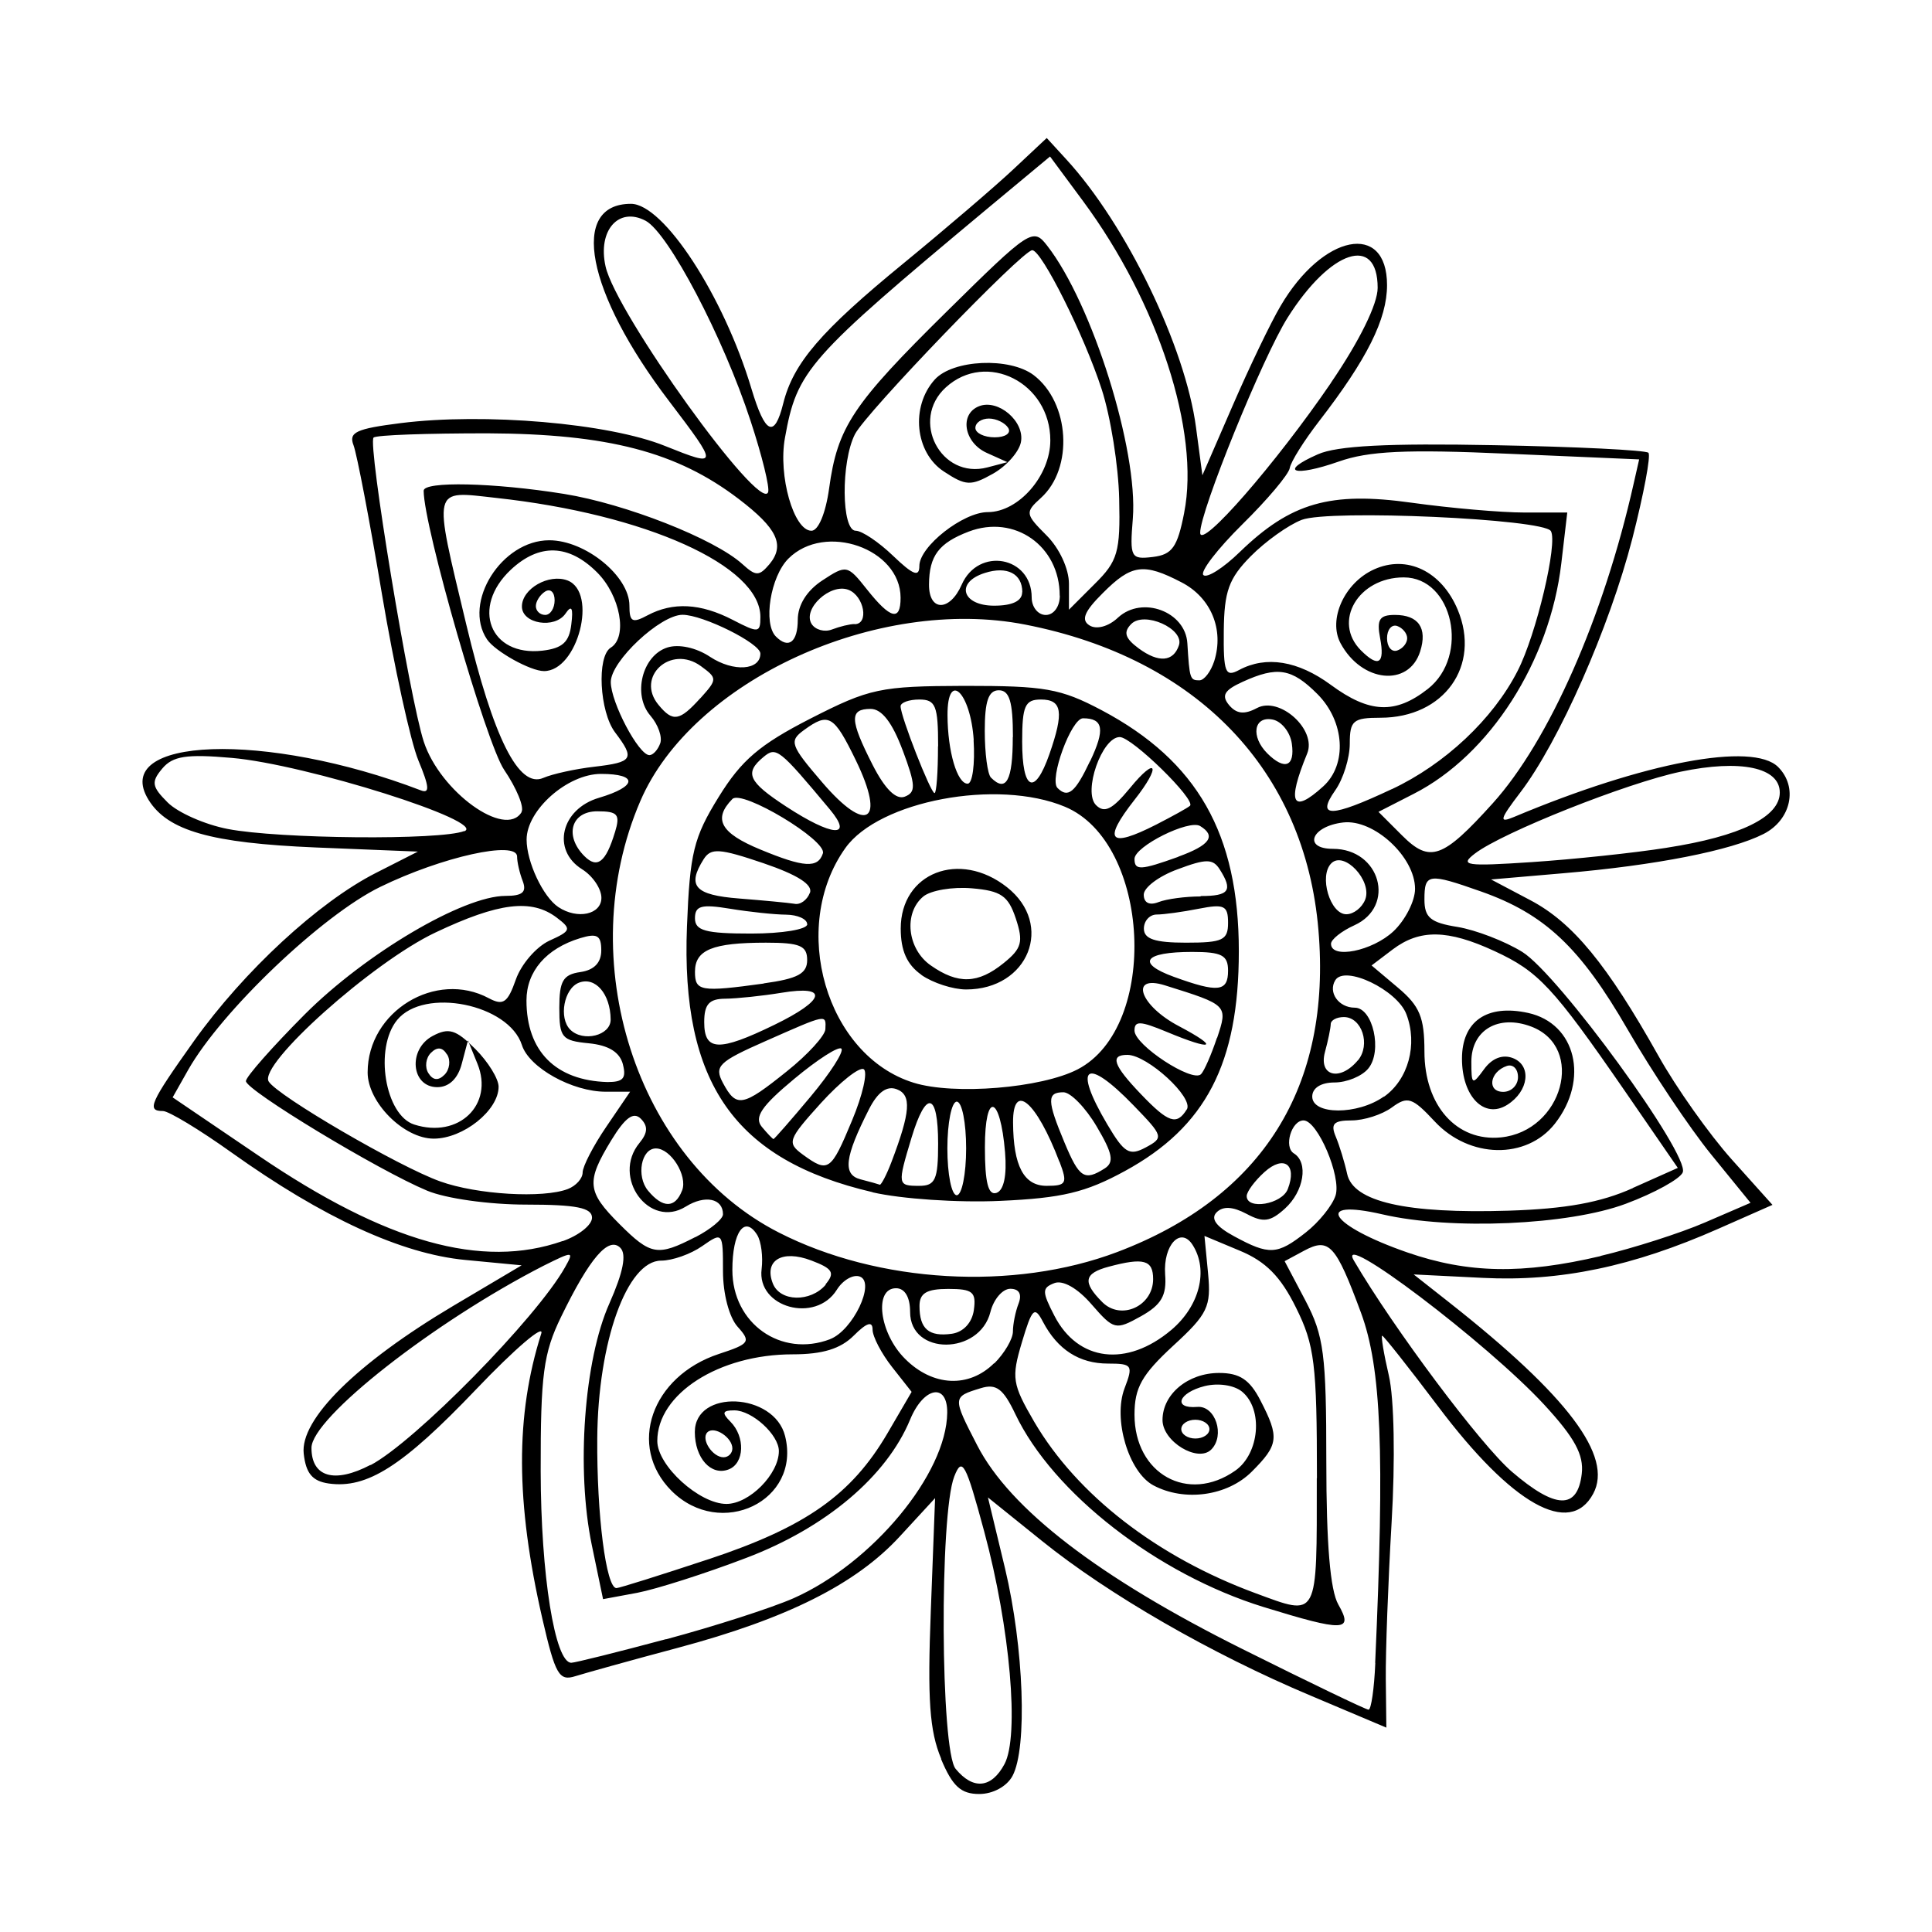 <?xml version="1.0" encoding="utf-8"?><!-- Uploaded to: SVG Repo, www.svgrepo.com, Generator: SVG Repo Mixer Tools -->
<svg fill="#000000" width="800px" height="800px" viewBox="0 0 14 14" role="img" focusable="false" aria-hidden="true" xmlns="http://www.w3.org/2000/svg"><path d="m 6.82,12.744 c -0.084,-0.2 -0.1,-0.428 -0.075,-1.071 l 0.031,-0.817 -0.257,0.279 c -0.317,0.344 -0.815,0.594 -1.608,0.806 -0.334,0.089 -0.667,0.182 -0.741,0.205 -0.119,0.038 -0.146,-0.01 -0.24,-0.417 -0.194,-0.845 -0.196,-1.472 -0.008,-2.065 0.024,-0.074 -0.19,0.108 -0.474,0.406 -0.53,0.555 -0.788,0.719 -1.066,0.68 C 2.264,10.733 2.217,10.677 2.201,10.535 2.172,10.286 2.584,9.879 3.284,9.463 L 3.78,9.169 3.371,9.13 C 2.909,9.086 2.34,8.824 1.677,8.351 1.446,8.186 1.222,8.051 1.181,8.051 1.06,8.051 1.086,7.993 1.406,7.543 1.769,7.035 2.307,6.538 2.723,6.326 L 3.028,6.171 2.286,6.141 C 1.528,6.109 1.216,6.02 1.077,5.797 0.792,5.338 1.93,5.298 3.049,5.727 3.116,5.753 3.111,5.701 3.032,5.511 2.975,5.374 2.856,4.829 2.767,4.301 2.679,3.773 2.586,3.29 2.562,3.227 2.525,3.132 2.58,3.107 2.904,3.066 c 0.605,-0.076 1.507,0 1.916,0.166 C 5.209,3.388 5.209,3.381 4.848,2.906 4.248,2.119 4.125,1.477 4.572,1.477 c 0.237,0 0.672,0.668 0.873,1.339 0.1,0.333 0.167,0.363 0.231,0.106 C 5.749,2.631 5.948,2.399 6.545,1.91 6.851,1.659 7.211,1.351 7.344,1.226 L 7.585,1 7.726,1.154 C 8.161,1.627 8.59,2.514 8.667,3.099 L 8.713,3.444 8.932,2.94 C 9.052,2.663 9.208,2.338 9.279,2.218 9.585,1.695 10.051,1.603 10.051,2.066 c 0,0.247 -0.145,0.537 -0.493,0.987 C 9.45,3.193 9.354,3.345 9.346,3.392 c -0.008,0.046 -0.163,0.23 -0.343,0.407 C 8.823,3.977 8.695,4.143 8.72,4.167 8.745,4.192 8.864,4.117 8.984,4 9.354,3.642 9.639,3.56 10.23,3.643 c 0.28,0.039 0.648,0.071 0.818,0.071 l 0.309,0 -0.043,0.367 c -0.083,0.711 -0.518,1.39 -1.069,1.671 l -0.256,0.131 0.17,0.17 c 0.203,0.203 0.295,0.17 0.658,-0.232 0.408,-0.452 0.804,-1.35 1.021,-2.316 l 0.04,-0.176 -0.949,-0.041 C 10.188,3.255 9.918,3.268 9.7,3.345 9.375,3.459 9.261,3.419 9.55,3.292 c 0.139,-0.062 0.508,-0.081 1.278,-0.066 0.595,0.011 1.098,0.036 1.117,0.055 0.019,0.019 -0.034,0.3 -0.117,0.624 -0.166,0.643 -0.531,1.47 -0.811,1.837 -0.15,0.197 -0.158,0.225 -0.046,0.178 0.945,-0.397 1.731,-0.545 1.914,-0.362 0.146,0.146 0.094,0.383 -0.105,0.485 -0.235,0.12 -0.781,0.228 -1.453,0.285 l -0.522,0.045 0.284,0.15 c 0.308,0.162 0.557,0.466 0.928,1.127 0.13,0.233 0.37,0.571 0.532,0.752 l 0.295,0.329 -0.392,0.173 C 11.832,9.178 11.305,9.288 10.746,9.26 l -0.502,-0.025 0.259,0.204 c 0.859,0.677 1.188,1.114 1.042,1.385 -0.169,0.315 -0.589,0.079 -1.125,-0.634 C 10.208,9.909 10.026,9.679 10.016,9.679 c -0.01,0 0.011,0.13 0.048,0.288 0.039,0.167 0.047,0.615 0.02,1.067 -0.025,0.429 -0.044,0.938 -0.042,1.132 l 0.004,0.353 -0.549,-0.232 C 8.779,11.985 8.034,11.556 7.549,11.165 L 7.159,10.851 7.283,11.366 c 0.136,0.57 0.163,1.3 0.054,1.503 C 7.296,12.945 7.196,13 7.096,13 6.963,13 6.902,12.944 6.819,12.746 Z m 0.459,0.039 c 0.109,-0.204 0.041,-0.989 -0.147,-1.685 -0.134,-0.497 -0.16,-0.545 -0.217,-0.399 -0.108,0.275 -0.1,1.987 0.01,2.119 0.127,0.154 0.26,0.141 0.354,-0.035 z M 9.965,12.05 C 10.034,10.518 10.01,9.912 9.862,9.512 9.679,9.018 9.631,8.966 9.45,9.063 l -0.141,0.076 0.151,0.286 c 0.133,0.254 0.151,0.388 0.151,1.168 0,0.593 0.028,0.931 0.087,1.034 0.112,0.196 0.042,0.198 -0.542,0.018 -0.77,-0.238 -1.526,-0.825 -1.799,-1.399 -0.087,-0.183 -0.138,-0.221 -0.249,-0.187 -0.207,0.063 -0.207,0.065 -0.027,0.414 0.238,0.463 0.884,0.959 1.921,1.476 0.485,0.242 0.896,0.44 0.915,0.44 0.019,0 0.041,-0.152 0.049,-0.339 z M 4.826,11.879 c 0.351,-0.094 0.766,-0.228 0.923,-0.297 0.572,-0.253 1.11,-0.902 1.115,-1.345 0.002,-0.22 -0.171,-0.188 -0.269,0.05 -0.17,0.411 -0.61,0.783 -1.187,1.002 -0.298,0.114 -0.654,0.227 -0.79,0.253 l -0.248,0.046 -0.082,-0.394 C 4.175,10.648 4.232,9.857 4.416,9.445 4.516,9.219 4.542,9.089 4.495,9.042 4.41,8.957 4.273,9.116 4.066,9.542 3.938,9.805 3.917,9.96 3.918,10.66 c 8.799e-4,0.751 0.103,1.39 0.222,1.389 0.026,0 0.335,-0.077 0.686,-0.171 z m 4.717,-1.167 c 0,-0.828 -0.017,-0.966 -0.152,-1.237 C 9.28,9.25 9.172,9.141 8.984,9.063 L 8.728,8.956 8.754,9.226 c 0.023,0.243 -9.999e-4,0.295 -0.254,0.527 -0.226,0.209 -0.279,0.303 -0.279,0.498 0,0.43 0.388,0.646 0.73,0.406 0.176,-0.123 0.204,-0.444 0.05,-0.572 -0.058,-0.048 -0.173,-0.065 -0.271,-0.041 -0.191,0.048 -0.234,0.166 -0.054,0.151 0.131,-0.011 0.203,0.207 0.101,0.309 -0.097,0.097 -0.353,-0.058 -0.353,-0.214 0,-0.188 0.185,-0.341 0.41,-0.341 0.149,0 0.222,0.048 0.3,0.2 0.138,0.267 0.132,0.32 -0.063,0.515 -0.177,0.177 -0.488,0.22 -0.714,0.099 C 8.178,10.666 8.064,10.283 8.149,10.06 8.213,9.893 8.205,9.881 8.029,9.881 7.821,9.881 7.664,9.78 7.558,9.579 7.497,9.462 7.479,9.479 7.405,9.727 c -0.077,0.258 -0.07,0.302 0.09,0.577 0.311,0.53 0.89,0.978 1.603,1.241 0.459,0.169 0.444,0.196 0.444,-0.834 z m -4.409,0.587 c 0.705,-0.234 1.035,-0.466 1.297,-0.913 L 6.606,10.086 6.465,9.907 C 6.387,9.808 6.323,9.685 6.323,9.635 c 0,-0.064 -0.042,-0.051 -0.136,0.043 -0.096,0.096 -0.226,0.136 -0.443,0.136 -0.534,0 -0.981,0.286 -0.981,0.628 0,0.179 0.305,0.456 0.501,0.456 0.166,0 0.38,-0.216 0.38,-0.383 0,-0.118 -0.194,-0.295 -0.323,-0.295 -0.086,0 -0.092,0.018 -0.029,0.081 0.11,0.11 0.103,0.303 -0.012,0.347 -0.127,0.049 -0.245,-0.082 -0.245,-0.271 0,-0.313 0.575,-0.287 0.654,0.029 0.118,0.47 -0.467,0.752 -0.823,0.397 C 4.544,10.48 4.719,9.973 5.21,9.811 5.433,9.738 5.443,9.723 5.345,9.614 5.284,9.546 5.239,9.376 5.239,9.211 c 0,-0.282 -0.002,-0.285 -0.151,-0.181 -0.083,0.058 -0.216,0.105 -0.297,0.105 -0.247,0 -0.458,0.587 -0.463,1.288 -0.004,0.553 0.064,1.085 0.139,1.085 0.02,0 0.319,-0.094 0.666,-0.209 z m 6.328,-0.619 c 0.016,-0.138 -0.051,-0.261 -0.271,-0.5 C 10.779,9.733 9.669,8.893 9.811,9.135 c 0.288,0.492 0.921,1.338 1.145,1.53 0.317,0.272 0.475,0.276 0.506,0.015 z M 2.685,10.617 C 3.006,10.448 3.889,9.55 4.095,9.182 4.161,9.065 4.154,9.065 3.939,9.172 3.146,9.578 2.257,10.275 2.257,10.492 c 0,0.212 0.167,0.26 0.428,0.123 z m 2.622,-0.121 c 0,-0.08 -0.132,-0.166 -0.181,-0.117 -0.049,0.049 0.037,0.181 0.117,0.181 0.035,0 0.064,-0.029 0.064,-0.064 z m 3.457,-0.14 c 0,-0.037 -0.046,-0.068 -0.102,-0.068 -0.056,0 -0.102,0.03 -0.102,0.068 0,0.037 0.046,0.068 0.102,0.068 0.056,0 0.102,-0.03 0.102,-0.068 z M 7.204,9.881 c 0.075,-0.075 0.136,-0.179 0.136,-0.232 0,-0.053 0.018,-0.144 0.041,-0.203 0.026,-0.068 0.004,-0.107 -0.06,-0.107 -0.056,0 -0.121,0.076 -0.144,0.168 -0.079,0.314 -0.582,0.317 -0.582,0 0,-0.107 -0.038,-0.172 -0.102,-0.172 -0.162,0 -0.121,0.326 0.065,0.511 0.201,0.202 0.464,0.214 0.647,0.031 z M 8.487,9.638 C 8.693,9.464 8.759,9.204 8.642,9.021 8.556,8.886 8.428,9.021 8.443,9.235 8.455,9.388 8.416,9.455 8.268,9.538 8.084,9.64 8.072,9.638 7.91,9.452 7.809,9.335 7.702,9.274 7.64,9.298 c -0.09,0.035 -0.09,0.061 8.199e-4,0.237 0.171,0.331 0.524,0.374 0.846,0.103 z M 6.015,9.704 C 6.18,9.641 6.345,9.295 6.232,9.251 6.184,9.232 6.108,9.275 6.064,9.346 5.91,9.593 5.483,9.475 5.519,9.196 c 0.011,-0.089 -0.003,-0.2 -0.032,-0.247 -0.091,-0.146 -0.18,-0.02 -0.18,0.254 0,0.388 0.353,0.637 0.709,0.501 z M 7.057,9.492 c 0.018,-0.13 -0.009,-0.152 -0.186,-0.152 -0.157,0 -0.208,0.031 -0.208,0.124 0,0.166 0.068,0.224 0.234,0.201 0.084,-0.012 0.147,-0.08 0.16,-0.172 z M 8.356,9.269 c 0,-0.139 -0.068,-0.158 -0.322,-0.09 -0.18,0.048 -0.191,0.112 -0.046,0.257 0.135,0.135 0.368,0.029 0.368,-0.167 z m -2.373,0.037 c 0.069,-0.083 0.052,-0.113 -0.104,-0.172 -0.213,-0.081 -0.344,0 -0.279,0.166 0.052,0.134 0.273,0.138 0.383,0.01 z M 8.095,9.073 C 9.15,8.674 9.65,7.875 9.554,6.741 9.457,5.583 8.678,4.77 7.429,4.526 6.358,4.316 5.015,4.931 4.64,5.805 4.145,6.955 4.61,8.404 5.643,8.931 6.365,9.3 7.346,9.356 8.095,9.073 Z M 6.323,8.639 C 5.323,8.406 4.933,7.848 4.978,6.713 4.999,6.181 5.026,6.069 5.208,5.775 5.373,5.508 5.504,5.396 5.873,5.207 c 0.429,-0.219 0.504,-0.235 1.116,-0.237 0.582,0 0.694,0.018 0.995,0.177 0.693,0.368 0.993,0.896 0.993,1.746 0,0.813 -0.239,1.273 -0.826,1.593 C 7.867,8.641 7.696,8.682 7.248,8.702 6.943,8.716 6.53,8.688 6.323,8.64 Z M 7.001,8.322 c 0,-0.186 -0.03,-0.339 -0.068,-0.339 -0.037,0 -0.068,0.152 -0.068,0.339 0,0.186 0.03,0.339 0.068,0.339 0.037,0 0.068,-0.153 0.068,-0.339 z m 0.282,0.028 C 7.248,7.932 7.137,7.904 7.137,8.314 c 0,0.255 0.024,0.35 0.084,0.33 0.053,-0.018 0.076,-0.126 0.062,-0.294 z m -0.823,0.07 C 6.598,8.057 6.607,7.934 6.498,7.893 6.427,7.866 6.361,7.913 6.298,8.036 6.12,8.386 6.105,8.512 6.236,8.546 c 0.067,0.017 0.13,0.035 0.14,0.039 0.01,0 0.048,-0.07 0.084,-0.165 z M 6.798,8.288 c 0,-0.374 -0.087,-0.394 -0.193,-0.043 -0.103,0.342 -0.102,0.348 0.057,0.348 0.115,0 0.136,-0.045 0.136,-0.305 z m 0.879,0.131 C 7.51,7.98 7.339,7.835 7.341,8.135 c 0.002,0.314 0.078,0.458 0.243,0.458 0.144,0 0.153,-0.018 0.094,-0.174 z m 0.328,0.048 C 8.075,8.422 8.063,8.359 7.947,8.163 7.867,8.027 7.758,7.915 7.706,7.915 c -0.121,0 -0.119,0.061 0.008,0.365 0.107,0.256 0.144,0.28 0.291,0.187 z M 6.174,8.12 C 6.252,7.934 6.289,7.767 6.259,7.748 6.228,7.729 6.088,7.84 5.948,7.994 5.709,8.259 5.701,8.281 5.818,8.367 6.002,8.501 6.021,8.488 6.174,8.12 Z M 8.215,8.011 C 7.867,7.651 7.771,7.72 8.024,8.148 8.147,8.356 8.184,8.378 8.302,8.315 8.434,8.244 8.431,8.234 8.215,8.011 Z M 5.875,7.945 C 6.018,7.774 6.117,7.619 6.097,7.599 6.077,7.579 5.923,7.678 5.754,7.819 5.517,8.016 5.464,8.096 5.52,8.165 c 0.041,0.049 0.079,0.089 0.085,0.089 0.006,0 0.128,-0.139 0.27,-0.309 z m 2.725,0.095 C 8.653,7.955 8.315,7.645 8.17,7.644 c -0.129,-5e-4 -0.103,0.075 0.097,0.284 0.2,0.209 0.26,0.229 0.333,0.111 z M 5.702,7.763 C 5.854,7.642 5.979,7.504 5.981,7.458 5.986,7.348 5.996,7.346 5.55,7.543 5.205,7.695 5.174,7.726 5.239,7.848 5.336,8.029 5.381,8.021 5.702,7.763 Z M 7.809,7.749 C 8.403,7.441 8.338,6.105 7.717,5.846 7.227,5.641 6.37,5.803 6.126,6.145 5.716,6.72 5.987,7.65 6.621,7.846 6.914,7.937 7.546,7.885 7.809,7.749 Z M 6.677,7.064 C 6.572,6.99 6.527,6.889 6.527,6.729 c 0,-0.405 0.426,-0.571 0.77,-0.3 0.344,0.271 0.156,0.741 -0.296,0.741 -0.095,0 -0.241,-0.047 -0.324,-0.105 z M 7.274,6.978 C 7.404,6.873 7.417,6.825 7.361,6.656 7.306,6.491 7.254,6.455 7.042,6.437 6.902,6.425 6.745,6.452 6.691,6.496 6.546,6.616 6.574,6.877 6.745,6.996 6.942,7.134 7.087,7.13 7.274,6.978 Z M 8.819,7.523 C 8.899,7.283 8.898,7.283 8.441,7.14 8.181,7.059 8.259,7.287 8.543,7.436 8.842,7.594 8.792,7.618 8.456,7.478 8.261,7.397 8.221,7.396 8.221,7.468 c 0,0.105 0.419,0.379 0.482,0.316 0.023,-0.023 0.075,-0.142 0.116,-0.265 z M 5.61,7.427 c 0.373,-0.181 0.398,-0.29 0.053,-0.233 -0.14,0.023 -0.323,0.042 -0.407,0.043 -0.117,5e-4 -0.153,0.04 -0.153,0.17 0,0.211 0.106,0.215 0.507,0.02 z M 5.534,7.126 C 5.781,7.092 5.849,7.055 5.849,6.957 c 0,-0.104 -0.052,-0.126 -0.299,-0.126 -0.387,0 -0.514,0.052 -0.514,0.211 0,0.141 0.04,0.148 0.499,0.085 z M 8.899,7.034 c 0,-0.112 -0.045,-0.136 -0.26,-0.136 -0.349,0 -0.408,0.08 -0.134,0.18 0.322,0.117 0.394,0.109 0.394,-0.044 z m 0,-0.347 c 0,-0.125 -0.028,-0.138 -0.212,-0.102 -0.116,0.023 -0.254,0.042 -0.305,0.042 -0.051,0 -0.093,0.046 -0.093,0.102 0,0.075 0.079,0.102 0.305,0.102 0.266,0 0.305,-0.018 0.305,-0.144 z m -3.05,0.01 c 0,-0.037 -0.069,-0.068 -0.152,-0.069 -0.084,-5e-4 -0.267,-0.02 -0.407,-0.043 -0.207,-0.034 -0.254,-0.022 -0.254,0.069 0,0.09 0.076,0.111 0.407,0.111 0.226,0 0.407,-0.03 0.407,-0.068 z M 5.869,6.471 C 5.892,6.411 5.781,6.34 5.532,6.255 5.213,6.147 5.152,6.143 5.099,6.226 4.976,6.421 5.035,6.486 5.357,6.511 c 0.177,0.014 0.357,0.031 0.399,0.038 0.043,0.01 0.093,-0.028 0.112,-0.078 z m 2.832,0.022 c 0.207,0 0.235,-0.04 0.137,-0.194 -0.049,-0.077 -0.099,-0.077 -0.304,0 -0.135,0.049 -0.246,0.132 -0.246,0.184 0,0.059 0.041,0.08 0.107,0.054 0.059,-0.023 0.196,-0.041 0.305,-0.041 z M 5.963,6.184 C 5.994,6.09 5.376,5.719 5.307,5.79 5.165,5.935 5.221,6.037 5.51,6.156 5.826,6.287 5.927,6.293 5.963,6.184 Z m 2.575,0.024 c 0.229,-0.083 0.277,-0.15 0.159,-0.222 -0.081,-0.05 -0.476,0.147 -0.476,0.238 0,0.085 0.044,0.083 0.317,-0.015 z M 8.377,5.976 C 8.496,5.915 8.607,5.854 8.623,5.839 8.669,5.797 8.203,5.341 8.114,5.341 7.985,5.341 7.846,5.738 7.942,5.834 8.003,5.895 8.06,5.866 8.187,5.712 8.384,5.471 8.416,5.549 8.221,5.796 7.988,6.093 8.037,6.149 8.377,5.976 Z M 6.014,5.866 C 5.645,5.424 5.625,5.409 5.533,5.485 5.393,5.601 5.421,5.664 5.696,5.844 6.031,6.063 6.187,6.074 6.014,5.866 Z M 6.202,5.51 C 6.042,5.181 6.005,5.16 5.825,5.291 5.717,5.37 5.727,5.4 5.957,5.668 6.282,6.048 6.42,5.959 6.202,5.51 Z M 6.541,5.437 C 6.466,5.236 6.39,5.137 6.309,5.137 c -0.155,0 -0.152,0.079 0.015,0.407 0.089,0.174 0.169,0.253 0.232,0.229 0.082,-0.032 0.08,-0.082 -0.015,-0.337 z m 0.257,-0.029 c 0,-0.294 -0.018,-0.339 -0.136,-0.339 -0.075,0 -0.136,0.022 -0.136,0.049 0,0.073 0.218,0.629 0.246,0.629 0.014,0 0.025,-0.152 0.025,-0.339 z m 1.101,0.109 c 0.11,-0.231 0.097,-0.312 -0.051,-0.312 -0.085,0 -0.247,0.442 -0.185,0.505 0.076,0.076 0.128,0.033 0.235,-0.193 z M 7.056,5.363 C 7.033,5.015 6.865,4.855 6.866,5.182 c 9.999e-4,0.264 0.07,0.497 0.146,0.497 0.035,0 0.054,-0.142 0.043,-0.317 z M 7.34,5.341 c 0,-0.256 -0.025,-0.339 -0.102,-0.339 -0.075,0 -0.102,0.078 -0.102,0.294 0,0.162 0.02,0.314 0.045,0.339 0.11,0.11 0.158,0.021 0.158,-0.294 z M 7.604,5.466 c 0.107,-0.306 0.093,-0.397 -0.061,-0.397 -0.115,0 -0.136,0.045 -0.136,0.305 0,0.355 0.09,0.397 0.197,0.092 z M 11.598,9.101 C 11.834,9.045 12.176,8.936 12.356,8.858 L 12.685,8.716 12.4,8.366 C 12.243,8.173 11.971,7.766 11.795,7.461 11.451,6.865 11.194,6.623 10.732,6.46 10.349,6.325 10.322,6.329 10.322,6.518 c 0,0.131 0.044,0.168 0.24,0.199 0.132,0.022 0.343,0.103 0.469,0.181 0.262,0.162 1.213,1.468 1.163,1.597 -0.018,0.047 -0.204,0.15 -0.413,0.228 -0.414,0.155 -1.265,0.192 -1.762,0.077 -0.511,-0.118 -0.38,0.082 0.18,0.276 0.44,0.152 0.834,0.159 1.4,0.026 z M 4.077,8.994 C 4.194,8.953 4.29,8.877 4.29,8.824 c 0,-0.072 -0.113,-0.095 -0.477,-0.095 -0.269,0 -0.582,-0.044 -0.718,-0.101 C 2.744,8.482 1.782,7.9 1.782,7.834 c 0,-0.031 0.192,-0.248 0.427,-0.484 0.441,-0.441 1.148,-0.858 1.454,-0.858 0.123,0 0.155,-0.027 0.125,-0.107 -0.023,-0.059 -0.041,-0.139 -0.041,-0.178 0,-0.119 -0.543,0.001 -0.992,0.22 C 2.334,6.632 1.606,7.326 1.364,7.752 L 1.251,7.952 1.873,8.374 c 0.925,0.629 1.618,0.824 2.204,0.619 z M 5.039,8.965 C 5.149,8.908 5.239,8.834 5.239,8.799 5.239,8.684 5.109,8.657 4.97,8.743 4.705,8.909 4.429,8.53 4.634,8.282 c 0.06,-0.073 0.063,-0.121 0.01,-0.175 -0.053,-0.053 -0.113,-0.01 -0.214,0.155 -0.184,0.302 -0.177,0.372 0.058,0.607 0.228,0.228 0.277,0.236 0.551,0.095 z m 4.423,-0.034 C 9.558,8.856 9.655,8.735 9.678,8.663 9.721,8.527 9.548,8.119 9.446,8.119 c -0.088,0 -0.145,0.193 -0.07,0.239 0.107,0.066 0.073,0.275 -0.065,0.4 C 9.205,8.854 9.154,8.861 9.033,8.796 8.933,8.743 8.862,8.739 8.816,8.785 8.771,8.83 8.812,8.888 8.942,8.958 9.198,9.097 9.255,9.094 9.462,8.931 Z M 11.833,8.608 12.158,8.463 11.771,7.901 C 11.253,7.151 11.148,7.039 10.83,6.892 10.491,6.735 10.288,6.732 10.092,6.88 L 9.939,6.996 10.13,7.157 c 0.158,0.133 0.192,0.215 0.192,0.463 0,0.392 0.234,0.654 0.554,0.622 0.448,-0.045 0.615,-0.653 0.22,-0.803 -0.238,-0.09 -0.434,0.025 -0.434,0.255 0,0.168 0.006,0.172 0.092,0.054 0.058,-0.08 0.134,-0.109 0.208,-0.081 0.139,0.053 0.117,0.24 -0.04,0.339 -0.166,0.105 -0.328,-0.06 -0.328,-0.334 0,-0.272 0.181,-0.397 0.479,-0.332 0.347,0.076 0.445,0.483 0.194,0.803 C 11.061,8.404 10.648,8.396 10.397,8.127 10.234,7.952 10.2,7.941 10.086,8.025 10.015,8.077 9.884,8.119 9.793,8.119 9.664,8.119 9.64,8.144 9.68,8.238 c 0.027,0.065 0.064,0.186 0.082,0.269 0.044,0.202 0.428,0.289 1.17,0.266 0.413,-0.013 0.668,-0.059 0.901,-0.164 z m -6.89,0.018 c 0.041,-0.107 -0.082,-0.304 -0.19,-0.304 -0.107,0 -0.144,0.201 -0.057,0.306 0.107,0.129 0.196,0.128 0.246,0 z m 4.389,-0.01 C 9.401,8.438 9.303,8.367 9.163,8.493 9.092,8.557 9.034,8.636 9.034,8.667 c 0,0.103 0.256,0.06 0.298,-0.051 z m -5.217,0 c 0.059,-0.023 0.107,-0.076 0.107,-0.12 0,-0.043 0.077,-0.193 0.172,-0.332 l 0.172,-0.253 -0.175,0 C 4.148,7.912 3.834,7.737 3.782,7.573 3.687,7.276 3.074,7.152 2.878,7.391 2.71,7.596 2.79,8.082 3.002,8.149 3.324,8.252 3.58,8.005 3.46,7.709 L 3.391,7.539 3.346,7.709 c -0.028,0.108 -0.093,0.169 -0.177,0.169 -0.19,0 -0.215,-0.274 -0.034,-0.371 0.117,-0.062 0.168,-0.047 0.309,0.094 0.093,0.093 0.169,0.216 0.169,0.274 0,0.171 -0.256,0.376 -0.47,0.376 -0.217,0 -0.479,-0.263 -0.479,-0.48 0,-0.442 0.494,-0.744 0.879,-0.537 C 3.647,7.289 3.679,7.266 3.738,7.098 3.777,6.987 3.886,6.861 3.98,6.817 4.139,6.745 4.143,6.732 4.035,6.65 3.852,6.511 3.614,6.54 3.156,6.757 2.7,6.972 1.871,7.714 1.947,7.837 2.012,7.942 2.892,8.455 3.19,8.561 3.457,8.657 3.936,8.685 4.115,8.616 Z M 10.028,7.948 C 10.205,7.824 10.275,7.568 10.191,7.349 10.124,7.173 9.745,6.991 9.676,7.103 c -0.054,0.088 0.024,0.199 0.141,0.199 0.132,0 0.202,0.316 0.098,0.441 -0.046,0.056 -0.156,0.101 -0.245,0.101 -0.098,0 -0.161,0.04 -0.161,0.102 0,0.134 0.329,0.135 0.519,0 z m 0.972,-0.143 c 0,-0.059 -0.036,-0.095 -0.08,-0.081 -0.126,0.042 -0.147,0.188 -0.027,0.188 0.059,0 0.107,-0.048 0.107,-0.107 z M 3.239,7.641 C 3.207,7.588 3.168,7.584 3.123,7.629 3.085,7.666 3.077,7.733 3.104,7.776 c 0.033,0.053 0.072,0.057 0.117,0.012 0.037,-0.037 0.046,-0.104 0.019,-0.147 z M 4.514,7.713 C 4.491,7.624 4.41,7.574 4.266,7.56 4.071,7.541 4.053,7.519 4.053,7.303 c 0,-0.194 0.027,-0.241 0.152,-0.259 0.1,-0.014 0.152,-0.068 0.152,-0.157 0,-0.109 -0.03,-0.126 -0.152,-0.089 -0.247,0.075 -0.39,0.241 -0.39,0.452 0,0.367 0.211,0.58 0.587,0.591 0.112,0 0.138,-0.026 0.112,-0.127 z M 9.84,7.684 c 0.094,-0.113 0.029,-0.314 -0.102,-0.314 -0.052,0 -0.095,0.023 -0.095,0.051 -5.499e-4,0.028 -0.019,0.119 -0.042,0.203 -0.047,0.175 0.11,0.214 0.239,0.059 z M 4.425,7.387 C 4.423,7.202 4.314,7.075 4.195,7.121 4.087,7.163 4.047,7.376 4.132,7.461 c 0.093,0.093 0.294,0.043 0.293,-0.073 z M 10.097,6.749 c 0.086,-0.081 0.157,-0.22 0.157,-0.308 0,-0.232 -0.299,-0.507 -0.521,-0.481 -0.231,0.027 -0.294,0.191 -0.074,0.191 0.343,0 0.459,0.416 0.155,0.554 -0.093,0.042 -0.169,0.103 -0.169,0.134 0,0.113 0.3,0.053 0.453,-0.091 z M 4.358,6.506 c 0,-0.066 -0.063,-0.159 -0.14,-0.207 C 3.995,6.16 4.065,5.862 4.341,5.781 4.618,5.699 4.626,5.608 4.355,5.608 c -0.243,0 -0.539,0.262 -0.539,0.476 0,0.162 0.119,0.415 0.23,0.489 0.138,0.092 0.312,0.054 0.312,-0.067 z m 5.535,0.012 C 9.945,6.382 9.74,6.163 9.647,6.256 c -0.091,0.091 -0.009,0.369 0.109,0.369 0.053,0 0.114,-0.048 0.137,-0.107 z M 4.456,6.032 C 4.496,5.901 4.477,5.879 4.328,5.879 c -0.19,0 -0.24,0.178 -0.093,0.325 0.093,0.093 0.155,0.045 0.221,-0.173 z m 7.622,0.111 c 0.534,-0.083 0.819,-0.223 0.819,-0.4 0,-0.182 -0.284,-0.242 -0.718,-0.151 -0.388,0.081 -1.291,0.44 -1.491,0.593 -0.114,0.087 -0.068,0.094 0.414,0.062 0.298,-0.02 0.738,-0.066 0.977,-0.104 z M 3.364,6.024 C 3.538,5.956 2.215,5.538 1.679,5.492 1.35,5.463 1.252,5.479 1.176,5.569 c -0.082,0.098 -0.076,0.131 0.039,0.246 0.073,0.073 0.269,0.16 0.435,0.192 0.369,0.072 1.543,0.083 1.714,0.015 z m 0.415,-0.14 C 3.8,5.849 3.744,5.712 3.653,5.578 3.523,5.386 3.07,3.816 3.07,3.556 c 0,-0.07 0.506,-0.059 1.017,0.023 0.446,0.072 1.09,0.325 1.293,0.509 0.098,0.089 0.121,0.088 0.196,0 C 5.69,3.95 5.633,3.829 5.352,3.615 4.906,3.275 4.407,3.144 3.533,3.14 c -0.435,0 -0.807,0.012 -0.826,0.031 -0.044,0.044 0.261,1.891 0.364,2.204 0.119,0.362 0.59,0.702 0.708,0.511 z M 10.085,5.719 C 10.469,5.539 10.819,5.211 10.997,4.862 11.133,4.598 11.29,3.932 11.238,3.848 11.184,3.76 9.633,3.69 9.433,3.767 9.336,3.804 9.17,3.923 9.064,4.03 8.904,4.192 8.871,4.285 8.868,4.571 c -0.003,0.303 0.011,0.338 0.111,0.284 0.196,-0.105 0.427,-0.067 0.665,0.108 0.28,0.206 0.467,0.214 0.703,0.029 0.305,-0.24 0.182,-0.808 -0.175,-0.808 -0.33,0 -0.518,0.321 -0.31,0.529 0.127,0.127 0.174,0.097 0.139,-0.088 -0.026,-0.136 -0.005,-0.169 0.107,-0.169 0.171,0 0.237,0.095 0.183,0.265 -0.083,0.26 -0.424,0.225 -0.577,-0.06 -0.092,-0.172 0.028,-0.438 0.243,-0.535 0.238,-0.108 0.489,0.013 0.606,0.292 0.17,0.407 -0.099,0.783 -0.56,0.783 -0.198,0 -0.222,0.021 -0.222,0.188 0,0.103 -0.047,0.256 -0.106,0.339 -0.14,0.2 -0.031,0.198 0.411,-0.01 z M 9.588,5.699 C 9.764,5.54 9.745,5.228 9.546,5.029 9.36,4.843 9.256,4.826 9.004,4.941 8.872,5.001 8.849,5.04 8.906,5.109 8.96,5.173 9.016,5.18 9.108,5.131 9.272,5.043 9.544,5.288 9.472,5.461 9.324,5.821 9.363,5.903 9.588,5.699 Z M 4.307,5.556 C 4.588,5.523 4.602,5.499 4.457,5.307 4.344,5.157 4.323,4.756 4.426,4.693 4.55,4.616 4.495,4.316 4.327,4.148 4.121,3.942 3.907,3.936 3.701,4.129 3.411,4.402 3.55,4.758 3.93,4.715 4.076,4.698 4.125,4.653 4.14,4.524 4.155,4.404 4.142,4.381 4.098,4.446 4.021,4.559 3.782,4.521 3.782,4.395 c 0,-0.129 0.195,-0.24 0.33,-0.189 0.222,0.085 0.075,0.657 -0.17,0.657 -0.098,0 -0.355,-0.143 -0.413,-0.23 -0.178,-0.267 0.106,-0.718 0.451,-0.718 0.262,0 0.581,0.26 0.581,0.473 0,0.119 0.021,0.13 0.131,0.071 0.184,-0.098 0.384,-0.088 0.618,0.033 0.187,0.097 0.2,0.095 0.2,-0.022 0,-0.37 -0.83,-0.744 -1.915,-0.862 C 3.127,3.556 3.137,3.514 3.378,4.522 3.576,5.35 3.759,5.715 3.937,5.637 4.001,5.609 4.167,5.572 4.307,5.556 Z M 9.361,5.388 C 9.349,5.305 9.286,5.226 9.221,5.214 9.085,5.188 9.062,5.337 9.183,5.459 9.31,5.585 9.385,5.555 9.361,5.388 Z m -4.577,-7e-4 C 4.801,5.341 4.769,5.251 4.714,5.187 4.582,5.036 4.653,4.75 4.836,4.692 c 0.082,-0.026 0.208,0 0.31,0.068 0.169,0.111 0.364,0.098 0.364,-0.024 0,-0.074 -0.416,-0.281 -0.564,-0.281 -0.161,0 -0.52,0.336 -0.52,0.487 0,0.147 0.202,0.53 0.28,0.53 0.026,0 0.061,-0.038 0.078,-0.085 z M 5.075,5.06 C 5.199,4.922 5.199,4.915 5.079,4.827 4.861,4.668 4.603,4.905 4.772,5.108 4.876,5.234 4.924,5.226 5.075,5.059 Z M 8.799,4.79 C 8.871,4.561 8.775,4.33 8.562,4.22 8.287,4.077 8.199,4.089 7.991,4.298 7.857,4.431 7.832,4.493 7.895,4.532 c 0.049,0.031 0.137,0.01 0.208,-0.058 0.175,-0.159 0.487,-0.042 0.501,0.187 0.016,0.258 0.019,0.269 0.087,0.269 0.035,0 0.083,-0.063 0.108,-0.14 z M 8.543,4.676 C 8.583,4.556 8.291,4.426 8.197,4.522 8.139,4.581 8.152,4.625 8.252,4.699 8.396,4.805 8.503,4.796 8.543,4.676 Z m 1.654,-0.051 c 0,-0.035 -0.033,-0.075 -0.073,-0.089 -0.04,-0.013 -0.073,0.027 -0.073,0.089 0,0.062 0.033,0.102 0.073,0.089 0.04,-0.013 0.073,-0.053 0.073,-0.089 z M 5.781,4.491 c 0,-0.106 0.065,-0.211 0.178,-0.285 0.175,-0.115 0.182,-0.113 0.324,0.066 0.17,0.214 0.243,0.232 0.243,0.06 0,-0.357 -0.548,-0.549 -0.813,-0.284 -0.13,0.13 -0.185,0.471 -0.09,0.565 0.092,0.092 0.158,0.04 0.158,-0.123 z m 0.412,0.032 c 0.106,0 0.069,-0.205 -0.045,-0.249 -0.131,-0.05 -0.334,0.138 -0.267,0.247 0.027,0.043 0.094,0.062 0.149,0.04 0.055,-0.021 0.128,-0.039 0.163,-0.039 z M 4.019,4.35 c 0,-0.058 -0.03,-0.087 -0.068,-0.064 -0.037,0.023 -0.068,0.071 -0.068,0.106 0,0.035 0.03,0.064 0.068,0.064 0.037,0 0.068,-0.048 0.068,-0.106 z m 3.66,-0.034 c 0,-0.36 -0.327,-0.59 -0.659,-0.464 -0.217,0.083 -0.287,0.175 -0.288,0.384 -9.999e-4,0.197 0.151,0.197 0.237,3e-4 0.121,-0.275 0.507,-0.205 0.507,0.093 0,0.07 0.046,0.127 0.102,0.127 0.058,0 0.102,-0.061 0.102,-0.14 z M 7.408,4.291 c 0,-0.134 -0.11,-0.191 -0.272,-0.139 -0.215,0.068 -0.166,0.237 0.068,0.237 0.132,0 0.203,-0.034 0.203,-0.098 z M 8.11,3.615 C 8.105,3.378 8.048,3.02 7.983,2.82 7.857,2.431 7.548,1.813 7.48,1.813 c -0.071,0 -1.206,1.178 -1.285,1.334 -0.102,0.201 -0.098,0.699 0.006,0.699 0.045,0 0.167,0.082 0.271,0.182 0.145,0.139 0.19,0.156 0.19,0.073 0,-0.141 0.317,-0.39 0.496,-0.39 0.223,0 0.453,-0.264 0.453,-0.52 0,-0.417 -0.462,-0.652 -0.757,-0.384 -0.261,0.237 -0.037,0.669 0.301,0.58 L 7.3,3.349 7.151,3.282 C 6.984,3.207 6.95,2.999 7.096,2.943 7.235,2.89 7.427,3.055 7.398,3.204 7.384,3.275 7.293,3.378 7.195,3.433 7.035,3.523 6.998,3.521 6.84,3.417 6.63,3.28 6.597,2.946 6.774,2.75 6.906,2.605 7.316,2.587 7.49,2.718 c 0.262,0.199 0.291,0.675 0.053,0.89 -0.116,0.105 -0.114,0.117 0.041,0.272 0.093,0.093 0.162,0.242 0.162,0.35 l 0,0.188 0.186,-0.186 C 8.1,4.066 8.119,4.001 8.11,3.615 Z m 0.471,0.1 C 8.697,3.129 8.392,2.192 7.848,1.457 L 7.609,1.134 7.152,1.514 C 5.85,2.6 5.776,2.683 5.688,3.173 c -0.05,0.275 0.064,0.673 0.192,0.673 0.05,0 0.103,-0.126 0.128,-0.306 0.061,-0.446 0.17,-0.61 0.856,-1.286 0.599,-0.591 0.622,-0.606 0.724,-0.474 0.327,0.419 0.66,1.482 0.621,1.977 -0.023,0.284 -0.015,0.298 0.145,0.279 0.14,-0.017 0.178,-0.07 0.227,-0.32 z M 9.645,2.773 C 9.853,2.468 9.983,2.203 9.983,2.086 c 0,-0.389 -0.342,-0.276 -0.652,0.215 -0.18,0.284 -0.637,1.409 -0.634,1.56 0.002,0.125 0.55,-0.504 0.948,-1.087 z M 5.439,3.05 C 5.241,2.444 4.845,1.69 4.679,1.6 4.483,1.496 4.33,1.669 4.388,1.93 4.462,2.268 5.507,3.72 5.566,3.567 5.579,3.534 5.522,3.302 5.439,3.05 Z m 1.867,0.051 c -0.023,-0.037 -0.086,-0.068 -0.14,-0.068 -0.054,0 -0.098,0.03 -0.098,0.068 0,0.037 0.063,0.068 0.14,0.068 0.077,0 0.121,-0.03 0.098,-0.068 z"/></svg>